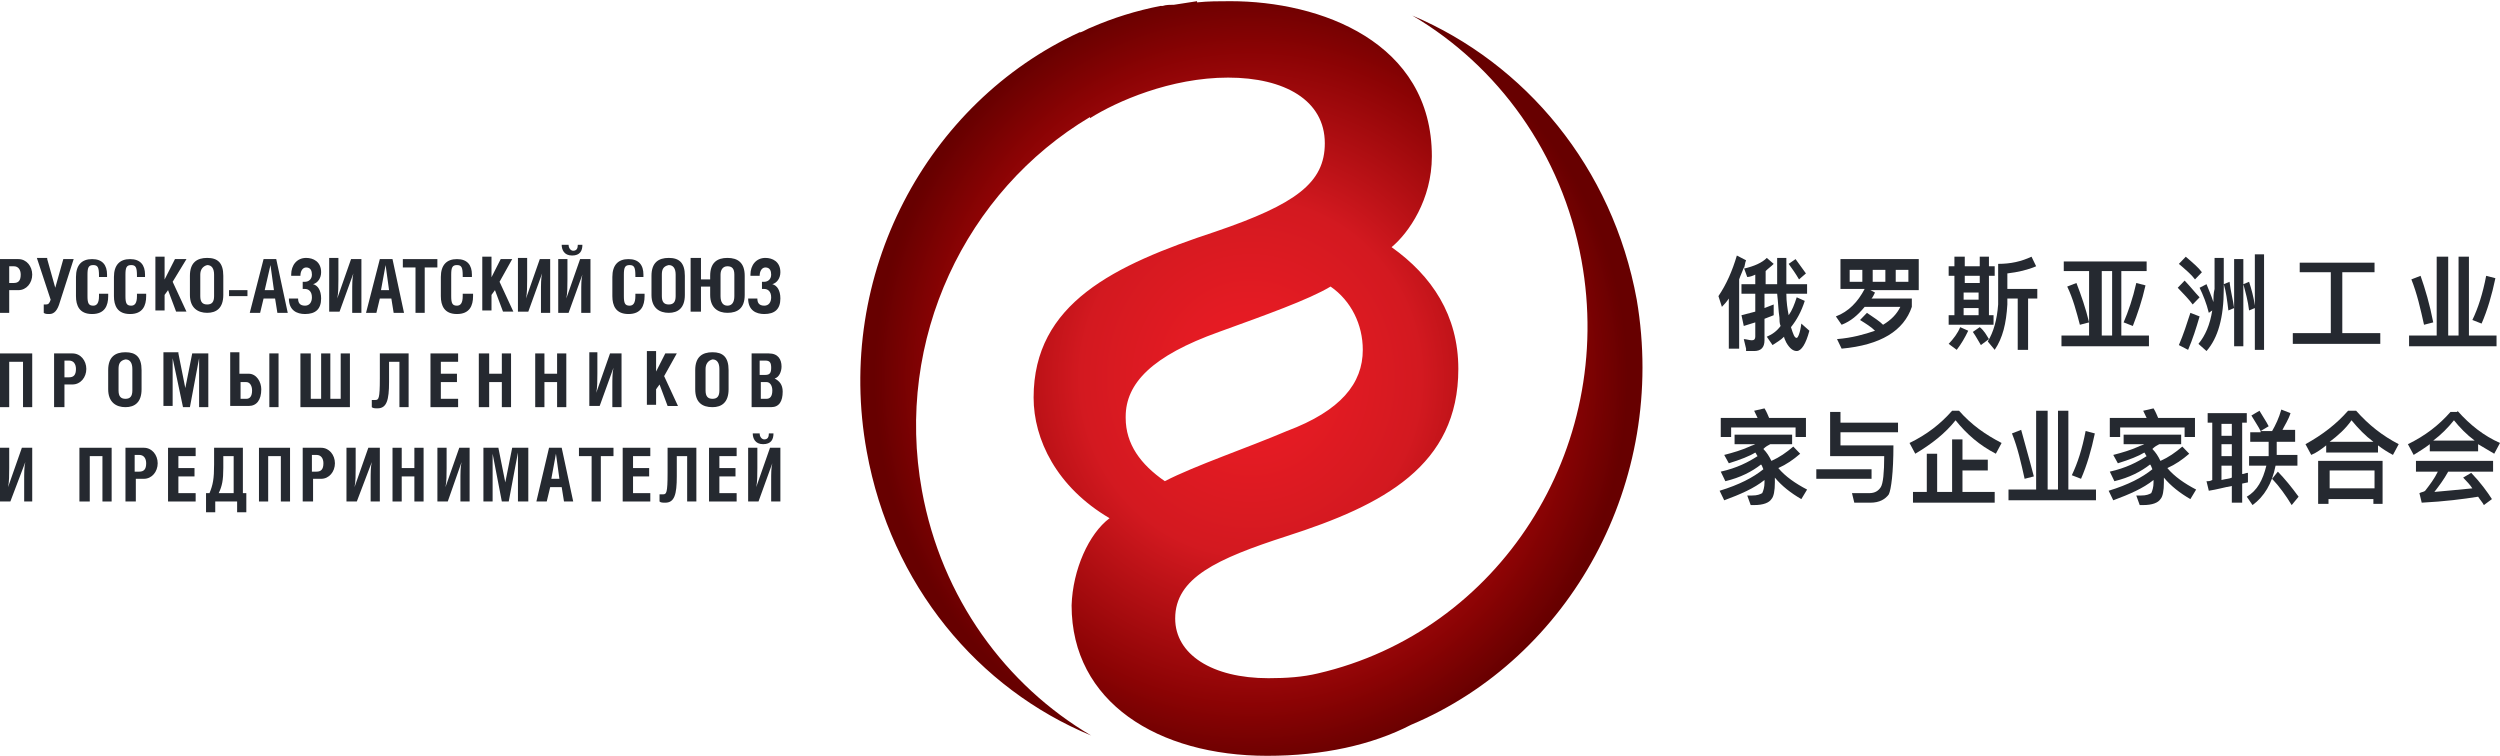 <?xml version="1.0" encoding="UTF-8"?> <svg xmlns="http://www.w3.org/2000/svg" width="172" height="52" viewBox="0 0 172 52" fill="none"> <path d="M97.087 49.864C94.394 51.26 90.989 52 87.188 52C79.665 52 73.726 48.303 73.726 41.649C73.805 39.184 74.913 36.72 76.339 35.652C72.696 33.516 71.112 30.23 71.112 27.355C71.112 20.865 76.656 18.237 83.624 15.936C89.168 14.047 91.147 12.568 91.147 9.857C91.147 6.9 88.376 5.339 84.495 5.339C80.536 5.339 76.814 6.982 74.993 8.132V8.05C66.441 13.143 61.531 23.33 63.431 33.763C64.777 41.156 69.212 47.153 75.072 50.603C67.312 47.399 61.293 40.252 59.63 31.052C57.413 18.894 63.748 7.064 74.28 2.218H74.359C74.597 2.135 74.834 1.971 75.072 1.889C76.576 1.232 78.16 0.739 79.823 0.41H79.903H79.982C80.219 0.328 80.536 0.328 80.774 0.328C81.328 0.246 81.803 0.164 82.357 0.082V0.164C83.149 0.082 83.862 0.082 84.654 0.082C90.831 0.082 98.512 2.875 98.512 10.761C98.512 13.718 96.928 16.019 95.741 17.004C98.512 18.976 100.333 21.687 100.333 25.384C100.333 32.038 95.186 34.748 88.534 36.884C83.704 38.445 80.853 39.76 80.853 42.553C80.853 45.017 83.387 46.66 87.267 46.66C88.534 46.66 89.643 46.578 90.672 46.331C103.105 43.456 111.183 30.97 108.807 17.908C107.46 10.515 103.026 4.518 97.166 1.068C104.927 4.354 110.945 11.5 112.608 20.619C114.746 33.188 108.015 45.264 97.087 49.864ZM88.534 29.655C92.256 28.259 93.76 26.369 93.76 24.069C93.76 22.344 92.969 20.701 91.543 19.715C90.039 20.619 87.03 21.687 83.862 22.837C79.269 24.48 77.447 26.369 77.447 28.669V28.752C77.447 30.559 78.477 31.955 80.14 33.105C82.199 32.038 85.841 30.805 88.534 29.655Z" fill="url(#paint0_radial)"></path> <path d="M0.634 21.523H0V17.826H1.267C1.821 17.826 2.217 18.319 2.217 18.894C2.217 19.469 1.821 19.962 1.267 19.962H0.634V21.523ZM0.634 19.469H0.95C1.267 19.469 1.425 19.305 1.425 18.894C1.425 18.565 1.267 18.319 0.95 18.319H0.634V19.469Z" fill="#252930"></path> <path d="M3.248 17.826L3.802 19.798L4.356 17.826H5.069L4.119 20.784C3.96 21.359 3.723 21.605 3.406 21.605C3.248 21.605 3.089 21.605 3.01 21.523V20.948C3.01 20.948 3.089 20.948 3.168 20.948C3.327 20.948 3.406 20.866 3.485 20.619L2.535 17.744H3.248V17.826Z" fill="#252930"></path> <path d="M6.811 18.976C6.811 18.401 6.732 18.237 6.415 18.237C6.098 18.237 6.019 18.401 6.019 18.894V20.373C6.019 20.866 6.098 21.03 6.415 21.03C6.652 21.03 6.811 20.866 6.811 20.373V20.208H7.444V20.373C7.444 21.03 7.207 21.605 6.336 21.605C5.465 21.605 5.227 21.03 5.227 20.373V19.058C5.227 18.237 5.623 17.826 6.336 17.826C7.048 17.826 7.365 18.237 7.365 18.894V19.058H6.811V18.976Z" fill="#252930"></path> <path d="M9.423 18.976C9.423 18.401 9.344 18.237 9.027 18.237C8.71 18.237 8.631 18.401 8.631 18.894V20.373C8.631 20.866 8.71 21.03 9.027 21.03C9.265 21.03 9.423 20.866 9.423 20.373V20.208H10.057V20.373C10.057 21.03 9.819 21.605 8.948 21.605C8.077 21.605 7.839 21.03 7.839 20.373V19.058C7.839 18.237 8.235 17.826 8.948 17.826C9.661 17.826 9.978 18.237 9.978 18.894V19.058H9.423V18.976Z" fill="#252930"></path> <path d="M11.245 19.387L12.037 17.826H12.829L11.879 19.387L12.829 21.44H12.116L11.562 19.962L11.324 20.29V21.358H10.691V17.661H11.324V19.387H11.245Z" fill="#252930"></path> <path d="M14.254 17.744C14.967 17.744 15.363 18.073 15.363 18.976V20.291C15.363 21.194 14.888 21.523 14.254 21.523C13.621 21.523 13.066 21.194 13.066 20.291V18.976C13.066 18.073 13.541 17.744 14.254 17.744ZM13.779 18.894V20.373C13.779 20.784 13.938 20.948 14.254 20.948C14.571 20.948 14.729 20.784 14.729 20.373V18.894C14.729 18.483 14.571 18.237 14.254 18.237C13.938 18.319 13.779 18.566 13.779 18.894Z" fill="#252930"></path> <path d="M17.025 19.962V20.373H15.758V19.962H17.025Z" fill="#252930"></path> <path d="M18.134 17.826H19.005L19.797 21.523H19.084L18.926 20.537H18.134L17.897 21.523H17.184L18.134 17.826ZM18.847 19.962L18.609 18.237L18.213 19.962H18.847Z" fill="#252930"></path> <path d="M20.034 18.894C20.034 18.237 20.43 17.744 21.064 17.744C21.539 17.744 22.093 17.991 22.093 18.73C22.093 19.141 21.856 19.469 21.539 19.551C21.856 19.634 22.093 19.962 22.093 20.537C22.093 21.276 21.697 21.605 20.985 21.605C20.43 21.605 19.876 21.359 19.876 20.537H20.509C20.509 20.784 20.589 21.03 20.985 21.03C21.301 21.03 21.46 20.784 21.46 20.455C21.46 20.044 21.222 19.88 20.985 19.88H20.826V19.387H20.985C21.222 19.387 21.46 19.223 21.46 18.894C21.46 18.648 21.381 18.401 21.064 18.401C20.826 18.401 20.668 18.648 20.668 18.976H20.034V18.894Z" fill="#252930"></path> <path d="M23.282 17.826V19.223C23.282 19.634 23.282 20.209 23.202 20.537L24.153 17.826H24.865V21.523H24.232V20.126C24.232 19.551 24.232 19.141 24.311 18.812L23.361 21.441H22.648V17.744H23.282V17.826Z" fill="#252930"></path> <path d="M26.133 17.826H27.004L27.796 21.523H27.083L26.925 20.537H26.133L25.896 21.523H25.183L26.133 17.826ZM26.767 19.962L26.529 18.237L26.212 19.962H26.767Z" fill="#252930"></path> <path d="M29.22 21.523H28.587V18.401H27.715V17.826H30.091V18.401H29.22V21.523Z" fill="#252930"></path> <path d="M31.835 18.976C31.835 18.401 31.756 18.237 31.439 18.237C31.122 18.237 31.043 18.401 31.043 18.894V20.373C31.043 20.866 31.122 21.03 31.439 21.03C31.676 21.03 31.835 20.866 31.835 20.373V20.208H32.547V20.373C32.547 21.03 32.31 21.605 31.439 21.605C30.568 21.605 30.33 21.03 30.33 20.373V19.058C30.33 18.237 30.726 17.826 31.439 17.826C32.151 17.826 32.468 18.237 32.468 18.894V19.058H31.835V18.976Z" fill="#252930"></path> <path d="M33.657 19.387L34.448 17.826H35.24L34.369 19.387L35.319 21.44H34.607L34.053 19.962L33.815 20.29V21.358H33.181V17.661H33.815V19.387H33.657Z" fill="#252930"></path> <path d="M36.268 17.826V19.223C36.268 19.634 36.268 20.209 36.189 20.537L37.139 17.826H37.852V21.523H37.218V20.126C37.218 19.551 37.218 19.141 37.297 18.812L36.347 21.441H35.634V17.744H36.268V17.826Z" fill="#252930"></path> <path d="M39.04 17.826V19.223C39.04 19.634 39.04 20.209 38.961 20.537L39.911 17.826H40.624V21.523H39.99V20.127C39.99 19.552 39.99 19.223 40.069 18.894L39.119 21.523H38.406V17.826H39.04ZM39.119 16.841C39.119 17.087 39.278 17.251 39.436 17.251C39.673 17.251 39.753 17.087 39.753 16.841H40.069C40.069 17.251 39.911 17.58 39.357 17.58C38.802 17.58 38.644 17.169 38.644 16.841H39.119Z" fill="#252930"></path> <path d="M43.714 18.976C43.714 18.401 43.635 18.237 43.318 18.237C43.001 18.237 42.922 18.401 42.922 18.894V20.373C42.922 20.866 43.001 21.03 43.318 21.03C43.556 21.03 43.714 20.866 43.714 20.373V20.208H44.347V20.373C44.347 21.03 44.11 21.605 43.239 21.605C42.368 21.605 42.13 21.03 42.13 20.373V19.058C42.13 18.237 42.526 17.826 43.239 17.826C43.952 17.826 44.268 18.237 44.268 18.894V19.058H43.714V18.976Z" fill="#252930"></path> <path d="M46.01 17.744C46.722 17.744 47.118 18.073 47.118 18.976V20.291C47.118 21.194 46.643 21.523 46.01 21.523C45.376 21.523 44.822 21.194 44.822 20.291V18.976C44.822 18.073 45.297 17.744 46.01 17.744ZM45.535 18.894V20.373C45.535 20.784 45.693 20.948 46.01 20.948C46.327 20.948 46.485 20.784 46.485 20.373V18.894C46.485 18.483 46.327 18.237 46.01 18.237C45.614 18.319 45.535 18.566 45.535 18.894Z" fill="#252930"></path> <path d="M48.227 19.223H48.86V18.976C48.86 18.073 49.335 17.744 50.048 17.744C50.761 17.744 51.236 18.073 51.236 18.976V20.291C51.236 21.194 50.761 21.523 50.048 21.523C49.415 21.523 48.86 21.194 48.86 20.291V19.716H48.227V21.441H47.514V17.744H48.227V19.223ZM50.048 21.03C50.365 21.03 50.523 20.784 50.523 20.373V18.894C50.523 18.483 50.365 18.319 50.048 18.319C49.731 18.319 49.573 18.566 49.573 18.894V20.373C49.573 20.784 49.731 21.03 50.048 21.03Z" fill="#252930"></path> <path d="M51.631 18.894C51.631 18.237 52.027 17.744 52.66 17.744C53.135 17.744 53.69 17.991 53.69 18.73C53.69 19.141 53.452 19.469 53.135 19.551C53.452 19.634 53.69 19.962 53.69 20.537C53.69 21.276 53.294 21.605 52.581 21.605C52.027 21.605 51.472 21.359 51.472 20.537H52.106C52.106 20.784 52.185 21.03 52.581 21.03C52.898 21.03 53.056 20.784 53.056 20.455C53.056 20.044 52.819 19.88 52.581 19.88H52.423V19.387H52.581C52.819 19.387 53.056 19.223 53.056 18.894C53.056 18.648 52.977 18.401 52.66 18.401C52.423 18.401 52.264 18.648 52.264 18.976H51.631V18.894Z" fill="#252930"></path> <path d="M2.217 24.316V28.012H1.584V24.891H0.634V28.012H0V24.316H2.217Z" fill="#252930"></path> <path d="M4.434 28.012H3.721V24.316H4.989C5.543 24.316 5.939 24.808 5.939 25.384C5.939 25.959 5.543 26.451 4.989 26.451H4.434V28.012ZM4.434 25.959H4.751C5.068 25.959 5.226 25.794 5.226 25.384C5.226 25.055 5.068 24.808 4.751 24.808H4.434V25.959Z" fill="#252930"></path> <path d="M8.631 24.234C9.344 24.234 9.74 24.562 9.74 25.466V26.78C9.74 27.684 9.264 28.013 8.631 28.013C7.997 28.013 7.443 27.684 7.443 26.78V25.466C7.443 24.562 7.918 24.234 8.631 24.234ZM8.156 25.384V26.863C8.156 27.273 8.314 27.438 8.631 27.438C8.948 27.438 9.106 27.273 9.106 26.863V25.384C9.106 24.973 8.948 24.727 8.631 24.727C8.235 24.809 8.156 25.055 8.156 25.384Z" fill="#252930"></path> <path d="M12.274 24.316L12.749 26.698L13.224 24.316H14.332V28.013H13.699V24.645L13.066 28.013H12.59L11.878 24.645V27.93H11.244V24.234H12.274V24.316Z" fill="#252930"></path> <path d="M16.551 25.712H17.105C17.659 25.712 17.976 26.288 17.976 26.78C17.976 27.52 17.659 27.93 17.105 27.93H15.838V24.234H16.471V25.712H16.551ZM16.551 27.438H16.947C17.184 27.438 17.343 27.273 17.343 26.863C17.343 26.534 17.184 26.288 16.947 26.288H16.551V27.438ZM19.164 28.013H18.53V24.316H19.164V28.013Z" fill="#252930"></path> <path d="M20.669 28.012V24.316H21.381V27.437H22.094V24.316H22.727V27.437H23.44V24.316H24.074V28.012H20.669Z" fill="#252930"></path> <path d="M28.113 24.316V28.012H27.48V24.891H26.767V26.287C26.767 27.519 26.608 28.094 25.975 28.094C25.817 28.094 25.658 28.094 25.579 28.012V27.519C25.658 27.519 25.737 27.519 25.817 27.519C26.054 27.519 26.133 27.437 26.133 26.041V24.316H28.113Z" fill="#252930"></path> <path d="M31.518 24.316V24.891H30.33V25.712H31.439V26.287H30.33V27.437H31.518V28.012H29.617V24.316H31.518Z" fill="#252930"></path> <path d="M33.655 25.712H34.526V24.316H35.16V28.012H34.526V26.287H33.655V28.012H32.942V24.316H33.655V25.712Z" fill="#252930"></path> <path d="M37.457 25.712H38.328V24.316H38.962V28.012H38.328V26.287H37.457V28.012H36.823V24.316H37.457V25.712Z" fill="#252930"></path> <path d="M41.099 24.316V25.712C41.099 26.123 41.099 26.698 41.02 27.027L41.97 24.316H42.762V28.013H42.129V26.616C42.129 26.041 42.129 25.63 42.208 25.302L41.258 27.93H40.545V24.234H41.099V24.316Z" fill="#252930"></path> <path d="M44.98 25.877L45.772 24.316H46.564L45.693 25.877L46.644 27.931H45.931L45.377 26.452L45.139 26.781V27.849H44.505V24.152H45.139V25.877H44.98Z" fill="#252930"></path> <path d="M49.019 24.234C49.731 24.234 50.127 24.562 50.127 25.466V26.78C50.127 27.684 49.652 28.013 49.019 28.013C48.306 28.013 47.831 27.684 47.831 26.78V25.466C47.831 24.562 48.306 24.234 49.019 24.234ZM48.543 25.384V26.863C48.543 27.273 48.702 27.438 49.019 27.438C49.335 27.438 49.494 27.273 49.494 26.863V25.384C49.494 24.973 49.335 24.727 49.019 24.727C48.702 24.809 48.543 25.055 48.543 25.384Z" fill="#252930"></path> <path d="M51.632 24.316H52.899C53.532 24.316 53.77 24.726 53.77 25.219C53.77 25.548 53.611 25.959 53.295 26.041C53.611 26.205 53.849 26.451 53.849 26.944C53.849 27.602 53.611 28.012 53.057 28.012H51.711V24.316H51.632ZM52.344 25.794H52.661C52.978 25.794 53.057 25.63 53.057 25.301C53.057 24.973 52.978 24.808 52.661 24.808H52.265V25.794H52.344ZM52.344 27.437H52.74C52.978 27.437 53.136 27.273 53.136 26.862C53.136 26.534 52.978 26.287 52.74 26.287H52.344V27.437Z" fill="#252930"></path> <path d="M0.634 30.806V32.203C0.634 32.613 0.634 33.188 0.554 33.517L1.505 30.806H2.217V34.503H1.663V33.106C1.663 32.531 1.663 32.12 1.742 31.792L0.713 34.503H0V30.806H0.634Z" fill="#252930"></path> <path d="M7.681 30.806V34.503H7.048V31.381H6.176V34.503H5.464V30.806H7.681Z" fill="#252930"></path> <path d="M9.265 34.503H8.632V30.806H9.899C10.453 30.806 10.849 31.299 10.849 31.874C10.849 32.449 10.453 32.942 9.899 32.942H9.345V34.503H9.265ZM9.265 32.449H9.582C9.899 32.449 10.057 32.285 10.057 31.874C10.057 31.545 9.899 31.299 9.582 31.299H9.265V32.449Z" fill="#252930"></path> <path d="M13.461 30.806V31.381H12.273V32.203H13.382V32.778H12.273V33.928H13.461V34.503H11.561V30.806H13.461Z" fill="#252930"></path> <path d="M16.71 30.806V33.928H16.947V35.242H16.314V34.503H14.809V35.242H14.175V33.928H14.413C14.651 33.353 14.73 32.942 14.73 31.956V30.806H16.71ZM15.363 31.381V32.203C15.363 33.024 15.284 33.435 15.047 33.928H16.076V31.381H15.363Z" fill="#252930"></path> <path d="M19.955 30.806V34.503H19.322V31.381H18.451V34.503H17.817V30.806H19.955Z" fill="#252930"></path> <path d="M21.459 34.503H20.826V30.806H22.093C22.647 30.806 23.043 31.299 23.043 31.874C23.043 32.449 22.647 32.942 22.093 32.942H21.539V34.503H21.459ZM21.459 32.449H21.776C22.093 32.449 22.251 32.285 22.251 31.874C22.251 31.545 22.093 31.299 21.776 31.299H21.459V32.449Z" fill="#252930"></path> <path d="M24.47 30.806V32.203C24.47 32.613 24.47 33.188 24.391 33.517L25.341 30.806H26.133V34.503H25.5V33.106C25.5 32.531 25.5 32.12 25.579 31.792L24.549 34.503H23.837V30.806H24.47Z" fill="#252930"></path> <path d="M27.638 32.203H28.509V30.806H29.143V34.503H28.509V32.778H27.638V34.503H27.005V30.806H27.638V32.203Z" fill="#252930"></path> <path d="M30.727 30.806V32.203C30.727 32.613 30.727 33.188 30.647 33.517L31.598 30.806H32.31V34.503H31.677V33.106C31.677 32.531 31.677 32.12 31.756 31.792L30.806 34.503H30.093V30.806H30.727Z" fill="#252930"></path> <path d="M34.288 30.806L34.764 33.188L35.239 30.806H36.347V34.503H35.635V31.135L35.001 34.503H34.526L33.892 31.217V34.503H33.259V30.806H34.288Z" fill="#252930"></path> <path d="M37.774 30.806H38.645L39.437 34.503H38.803L38.645 33.517H37.853L37.616 34.503H36.903L37.774 30.806ZM38.487 32.942L38.249 31.217L37.932 32.942H38.487Z" fill="#252930"></path> <path d="M41.337 34.503H40.703V31.381H39.832V30.806H42.208V31.381H41.337V34.503Z" fill="#252930"></path> <path d="M44.741 30.806V31.381H43.553V32.203H44.662V32.778H43.553V33.928H44.741V34.503H42.841V30.806H44.741Z" fill="#252930"></path> <path d="M47.91 30.806V34.503H47.276V31.381H46.563V32.778C46.563 34.01 46.405 34.585 45.772 34.585C45.613 34.585 45.455 34.585 45.376 34.503V34.01C45.455 34.01 45.534 34.01 45.613 34.01C45.851 34.01 45.93 33.928 45.93 32.531V30.806H47.91Z" fill="#252930"></path> <path d="M50.681 30.806V31.381H49.493V32.203H50.602V32.778H49.493V33.928H50.681V34.503H48.781V30.806H50.681Z" fill="#252930"></path> <path d="M52.106 30.805V32.202C52.106 32.613 52.106 33.188 52.027 33.516L52.977 30.805H53.69V34.502H53.056V33.106C53.056 32.531 53.056 32.202 53.135 31.873L52.185 34.502H51.472V30.805H52.106ZM52.264 29.82C52.264 30.066 52.423 30.23 52.581 30.23C52.819 30.23 52.898 30.066 52.898 29.82H53.215C53.215 30.23 53.056 30.559 52.502 30.559C51.947 30.559 51.789 30.148 51.789 29.82H52.264Z" fill="#252930"></path> <path d="M120.13 23.987L119.972 23.33C120.13 23.33 120.368 23.412 120.526 23.412C120.684 23.412 120.763 23.33 120.763 23.166V22.18C120.526 22.262 120.209 22.344 119.972 22.427L119.813 21.687C120.13 21.605 120.446 21.523 120.763 21.441V20.209H119.813V19.551H120.763V18.894C120.605 18.976 120.368 19.058 120.209 19.058L119.972 18.401C119.892 18.648 119.734 18.976 119.654 19.223V23.987H118.942V20.537C118.783 20.783 118.625 20.948 118.467 21.112L118.229 20.373C118.783 19.551 119.179 18.648 119.496 17.58L120.13 17.908C120.05 18.073 120.05 18.319 119.972 18.483C120.684 18.319 121.239 18.073 121.555 17.744L122.03 18.155C121.872 18.319 121.635 18.483 121.476 18.648V19.551H122.268C122.268 18.976 122.268 18.401 122.268 17.744H122.901C122.901 18.401 122.901 19.058 122.901 19.551H124.327V20.209H122.901C122.901 20.783 122.981 21.276 123.06 21.687C123.297 21.358 123.456 20.948 123.614 20.455L124.168 20.701C123.931 21.441 123.614 22.016 123.218 22.509C123.377 23.001 123.456 23.248 123.614 23.248C123.693 23.248 123.852 22.919 123.931 22.262L124.485 22.755C124.248 23.659 123.931 24.151 123.614 24.151C123.377 24.151 123.139 23.987 122.901 23.576C122.822 23.412 122.743 23.248 122.743 23.166C122.506 23.412 122.189 23.576 121.951 23.741L121.555 23.166C121.951 23.001 122.268 22.755 122.506 22.427C122.426 22.262 122.426 22.016 122.426 21.851C122.347 21.358 122.347 20.866 122.268 20.209H121.397V21.194C121.635 21.112 121.793 21.03 122.03 20.948V21.687C121.793 21.769 121.635 21.851 121.397 21.933V23.412C121.397 23.905 121.159 24.151 120.684 24.151H120.13V23.987ZM124.248 18.812L123.773 19.223C123.535 18.812 123.297 18.483 123.06 18.155L123.535 17.826C123.773 18.155 124.01 18.483 124.248 18.812Z" fill="#252930"></path> <path d="M132.01 17.908V19.962H128.684L129 20.126C128.921 20.291 128.842 20.455 128.763 20.537H131.534V21.112C130.98 22.755 129.396 23.741 126.704 23.987L126.387 23.33C127.417 23.248 128.288 23.001 129 22.755C128.763 22.509 128.367 22.262 127.971 22.016L128.446 21.523C128.921 21.851 129.317 22.098 129.555 22.344C130.109 22.016 130.505 21.605 130.743 21.112H128.288C127.813 21.687 127.338 22.098 126.704 22.344L126.308 21.769C127.179 21.441 127.813 20.783 128.288 19.88H126.624V17.826H132.01V17.908ZM128.129 18.565H127.258V19.387H128.129V18.565ZM129.713 18.565H128.842V19.387H129.713V18.565ZM131.297 18.565H130.426V19.387H131.297V18.565Z" fill="#252930"></path> <path d="M135.414 22.755C135.176 23.247 134.939 23.658 134.622 24.069L134.068 23.658C134.385 23.33 134.701 22.919 134.86 22.508L135.414 22.755ZM135.176 17.661V18.319H136.206V17.661H136.839V18.319H137.235V18.976H136.839V21.687H137.156V22.344H134.068V21.687H134.464V18.976H134.068V18.319H134.464V17.661H135.176ZM135.176 18.976V19.469H136.206V18.976H135.176ZM136.127 20.619V20.126H135.097V20.619H136.127ZM136.127 21.687V21.194H135.097V21.687H136.127ZM136.839 23.33L136.285 23.74C136.127 23.494 135.968 23.165 135.731 22.837L136.206 22.508C136.523 22.755 136.681 23.083 136.839 23.33ZM140.086 18.319C139.532 18.565 138.819 18.729 138.106 18.811V19.879H140.166V20.537H139.532V24.069H138.819V20.537H138.106V20.947C138.027 22.262 137.79 23.247 137.235 24.069L136.76 23.494C137.156 22.837 137.394 22.015 137.473 20.947V18.154C138.344 18.154 139.057 17.99 139.769 17.661L140.086 18.319Z" fill="#252930"></path> <path d="M147.689 17.991V18.648H145.947V23.084H147.848V23.823H141.829V23.084H143.729V18.648H141.987V17.991H147.689ZM143.729 22.18L143.096 22.345C142.858 21.441 142.621 20.537 142.225 19.716L142.858 19.469C143.176 20.291 143.492 21.194 143.729 22.18ZM145.314 23.084V18.648H144.601V23.084H145.314ZM147.61 19.634C147.372 20.701 147.056 21.605 146.739 22.427L146.105 22.18C146.422 21.441 146.739 20.537 146.977 19.469L147.61 19.634Z" fill="#252930"></path> <path d="M151.332 20.455L150.857 20.948C150.62 20.62 150.224 20.209 149.828 19.798L150.303 19.305C150.699 19.716 151.016 20.127 151.332 20.455ZM151.332 21.77C151.095 22.591 150.857 23.331 150.541 24.07L149.907 23.741C150.224 23.002 150.461 22.263 150.699 21.523L151.332 21.77ZM151.491 18.73L151.016 19.223C150.778 18.895 150.382 18.566 149.907 18.155L150.382 17.662C150.857 18.073 151.253 18.402 151.491 18.73ZM152.995 17.744V19.88C152.995 21.852 152.599 23.248 151.808 24.152L151.253 23.659C151.728 23.084 152.045 22.345 152.203 21.359L151.966 21.523C151.808 20.866 151.57 20.291 151.332 19.798L151.808 19.552C151.966 19.962 152.124 20.291 152.283 20.784C152.283 20.455 152.283 20.209 152.362 19.88V17.744H152.995ZM153.708 21.195L153.312 21.359C153.233 20.702 153.154 20.045 152.995 19.552L153.391 19.387C153.47 20.045 153.629 20.62 153.708 21.195ZM154.342 17.826V23.823H153.708V17.826H154.342ZM155.767 17.662V24.07H155.133V21.195L154.737 21.359C154.659 20.702 154.5 20.127 154.342 19.552L154.737 19.387C154.896 19.88 155.055 20.455 155.133 21.03V17.498H155.767V17.662Z" fill="#252930"></path> <path d="M158.22 18.812V18.072H163.368V18.729H161.15V22.919H163.764V23.658H157.745V22.919H160.359V18.729H158.22V18.812Z" fill="#252930"></path> <path d="M168.436 17.661V23.083H169.149V17.661H169.862V23.083H171.762V23.823H165.744V23.083H167.644V17.661H168.436ZM167.407 22.18L166.773 22.344C166.535 21.276 166.298 20.208 165.902 19.222L166.535 18.976C166.853 19.879 167.169 20.947 167.407 22.18ZM171.683 19.14C171.445 20.29 171.129 21.358 170.733 22.262L170.099 22.015C170.495 21.194 170.812 20.208 171.049 18.976L171.683 19.14Z" fill="#252930"></path> <path d="M123.298 29.903V30.56H121.794C121.636 30.642 121.477 30.724 121.319 30.889C121.556 31.135 121.715 31.381 121.873 31.71C122.427 31.463 122.902 31.135 123.378 30.724L123.853 31.217C123.378 31.628 122.902 31.956 122.348 32.203C122.823 32.778 123.536 33.271 124.328 33.682L123.932 34.339C123.219 33.928 122.586 33.435 122.111 32.86C122.111 32.942 122.111 33.106 122.111 33.189C122.111 33.764 122.031 34.174 121.873 34.339C121.715 34.585 121.319 34.749 120.685 34.749H120.448L120.21 34.092H120.527C120.922 34.092 121.081 34.01 121.24 33.928C121.319 33.764 121.398 33.517 121.398 33.189C121.398 33.106 121.398 33.106 121.398 33.024C120.685 33.599 119.735 34.01 118.626 34.421L118.309 33.764C119.655 33.353 120.606 32.86 121.319 32.285C121.24 32.121 121.24 32.038 121.16 31.956C120.527 32.449 119.735 32.86 118.705 33.106L118.388 32.449C119.497 32.203 120.289 31.792 120.922 31.381C120.844 31.299 120.844 31.217 120.764 31.135C120.369 31.381 119.735 31.628 118.943 31.874L118.626 31.299C119.26 31.135 119.814 30.971 120.369 30.724C120.527 30.642 120.606 30.642 120.764 30.56H119.339V29.903H123.298ZM121.715 28.753H124.249V30.067H123.536V29.41H119.102V30.067H118.388V28.753H120.922C120.844 28.588 120.764 28.424 120.685 28.26L121.398 28.096C121.556 28.342 121.636 28.588 121.715 28.753Z" fill="#252930"></path> <path d="M128.763 32.285V32.942H124.962V32.285H128.763ZM129.951 34.01C129.713 34.339 129.317 34.585 128.684 34.585C128.367 34.585 127.971 34.585 127.575 34.585L127.417 33.928C127.813 33.928 128.209 33.928 128.605 33.928C129.001 33.928 129.238 33.764 129.397 33.517C129.555 33.271 129.634 32.531 129.634 31.381H125.912V28.342H126.625V29.081H130.584V29.738H126.625V30.642H130.268C130.268 32.531 130.109 33.681 129.951 34.01Z" fill="#252930"></path> <path d="M134.781 28.259C135.652 29.245 136.602 29.902 137.71 30.477L137.314 31.216C136.206 30.641 135.335 29.902 134.543 28.916C133.83 29.82 132.88 30.559 131.771 31.216L131.375 30.477C132.563 29.902 133.514 29.163 134.305 28.259H134.781ZM135.018 30.148V31.627H136.76V32.366H135.018V33.845H137.235V34.584H131.613V33.845H132.563V31.216H133.276V33.845H134.305V30.23H135.018V30.148Z" fill="#252930"></path> <path d="M140.878 28.259V33.681H141.59V28.259H142.303V33.681H144.204V34.42H138.185V33.681H140.086V28.259H140.878ZM139.928 32.777L139.294 32.941C139.056 31.873 138.819 30.805 138.423 29.82L139.056 29.573C139.294 30.477 139.611 31.545 139.928 32.777ZM144.125 29.82C143.887 30.97 143.57 32.038 143.175 32.941L142.541 32.695C142.937 31.873 143.254 30.888 143.491 29.655L144.125 29.82Z" fill="#252930"></path> <path d="M150.064 29.903V30.56H148.559C148.401 30.642 148.243 30.724 148.084 30.889C148.322 31.135 148.481 31.381 148.639 31.71C149.193 31.463 149.668 31.135 150.143 30.724L150.619 31.217C150.143 31.628 149.668 31.956 149.114 32.203C149.589 32.778 150.301 33.271 151.094 33.682L150.698 34.339C149.985 33.928 149.352 33.435 148.876 32.86C148.876 32.942 148.876 33.106 148.876 33.189C148.876 33.764 148.797 34.174 148.639 34.339C148.481 34.585 148.084 34.749 147.451 34.749H147.213L146.976 34.092H147.292C147.688 34.092 147.847 34.01 148.005 33.928C148.084 33.764 148.163 33.517 148.163 33.189C148.163 33.106 148.163 33.106 148.163 33.024C147.451 33.599 146.501 34.01 145.392 34.421L145.075 33.764C146.421 33.353 147.372 32.86 148.084 32.285C148.005 32.121 148.005 32.038 147.926 31.956C147.292 32.449 146.501 32.86 145.471 33.106L145.154 32.449C146.263 32.203 147.055 31.792 147.688 31.381C147.609 31.299 147.609 31.217 147.53 31.135C147.134 31.381 146.501 31.628 145.709 31.874L145.392 31.299C146.025 31.135 146.58 30.971 147.134 30.724C147.292 30.642 147.372 30.642 147.53 30.56H146.105V29.903H150.064ZM148.481 28.753H151.014V30.067H150.301V29.41H145.867V30.067H145.154V28.753H147.688C147.609 28.588 147.53 28.424 147.451 28.26L148.163 28.096C148.322 28.342 148.401 28.588 148.481 28.753Z" fill="#252930"></path> <path d="M154.579 28.424V29.081H154.262V32.613C154.42 32.613 154.5 32.531 154.658 32.531V33.188L154.262 33.27V34.585H153.549V33.435C153.074 33.517 152.52 33.681 151.966 33.763L151.807 33.106C151.966 33.106 152.045 33.106 152.203 33.024V29.081H151.887V28.424H154.579ZM153.549 29.984V29.163H152.837V29.984H153.549ZM153.549 31.381V30.559H152.837V31.381H153.549ZM153.549 32.86V32.038H152.837V33.024C153.154 32.942 153.391 32.942 153.549 32.86ZM155.529 29.656C155.371 29.327 155.133 28.999 154.896 28.588L155.45 28.259C155.687 28.67 155.925 28.999 156.083 29.327L155.529 29.656H156.321C156.559 29.245 156.796 28.752 156.954 28.177L157.588 28.424C157.43 28.916 157.192 29.245 157.034 29.574H157.905V30.395H156.638V30.559C156.638 30.806 156.638 31.052 156.638 31.299H158.063V32.038H156.559C156.321 33.27 155.767 34.174 154.975 34.749L154.579 34.174C155.292 33.763 155.687 33.024 155.925 32.038H154.737V31.381H156.083C156.083 31.134 156.083 30.97 156.083 30.724V30.395H154.816V29.738H155.529V29.656ZM158.143 34.174L157.667 34.749C157.272 34.092 156.796 33.435 156.321 32.942L156.717 32.449C157.192 32.942 157.667 33.517 158.143 34.174Z" fill="#252930"></path> <path d="M162.102 28.259C162.973 29.245 163.922 29.984 165.031 30.559L164.635 31.298C164.318 31.134 163.922 30.888 163.606 30.641V31.134H160.042V30.641C159.726 30.888 159.409 31.134 159.013 31.298L158.617 30.559C159.805 29.902 160.755 29.163 161.547 28.259H162.102ZM164.002 34.666H163.289V34.338H160.201V34.666H159.488V31.709H163.922V34.666H164.002ZM163.368 33.599V32.366H160.28V33.599H163.368ZM163.289 30.395C162.735 29.984 162.26 29.491 161.784 28.916C161.388 29.491 160.834 29.984 160.28 30.395H163.289Z" fill="#252930"></path> <path d="M169.069 28.259C169.941 29.245 170.891 29.984 171.999 30.477L171.603 31.216C171.207 30.97 170.891 30.805 170.494 30.559V31.052H167.169V30.559C166.852 30.805 166.456 31.052 166.06 31.298L165.664 30.559C166.852 29.984 167.802 29.245 168.594 28.341H169.069V28.259ZM171.524 31.709V32.449H168.436C168.119 33.023 167.802 33.434 167.485 33.845C168.356 33.763 169.307 33.681 170.098 33.599C169.94 33.352 169.703 33.106 169.465 32.859L170.019 32.531C170.653 33.188 171.128 33.845 171.445 34.338L170.891 34.749C170.812 34.584 170.653 34.42 170.494 34.174C169.465 34.338 168.198 34.502 166.614 34.584L166.456 33.927C166.614 33.845 166.773 33.845 166.852 33.763C167.169 33.352 167.485 32.941 167.723 32.449H166.218V31.709H171.524ZM170.257 30.313C169.703 29.902 169.227 29.409 168.832 28.916C168.436 29.409 167.96 29.902 167.406 30.313H170.257Z" fill="#252930"></path> <defs> <radialGradient id="paint0_radial" cx="0" cy="0" r="1" gradientUnits="userSpaceOnUse" gradientTransform="translate(86.058 26.005) rotate(180) scale(25.978 26.948)"> <stop stop-color="#ED1C24"></stop> <stop offset="0.18" stop-color="#E41B23"></stop> <stop offset="0.451" stop-color="#D31920"></stop> <stop offset="0.835" stop-color="#8B0304"></stop> <stop offset="1" stop-color="#670000"></stop> </radialGradient> </defs> </svg> 